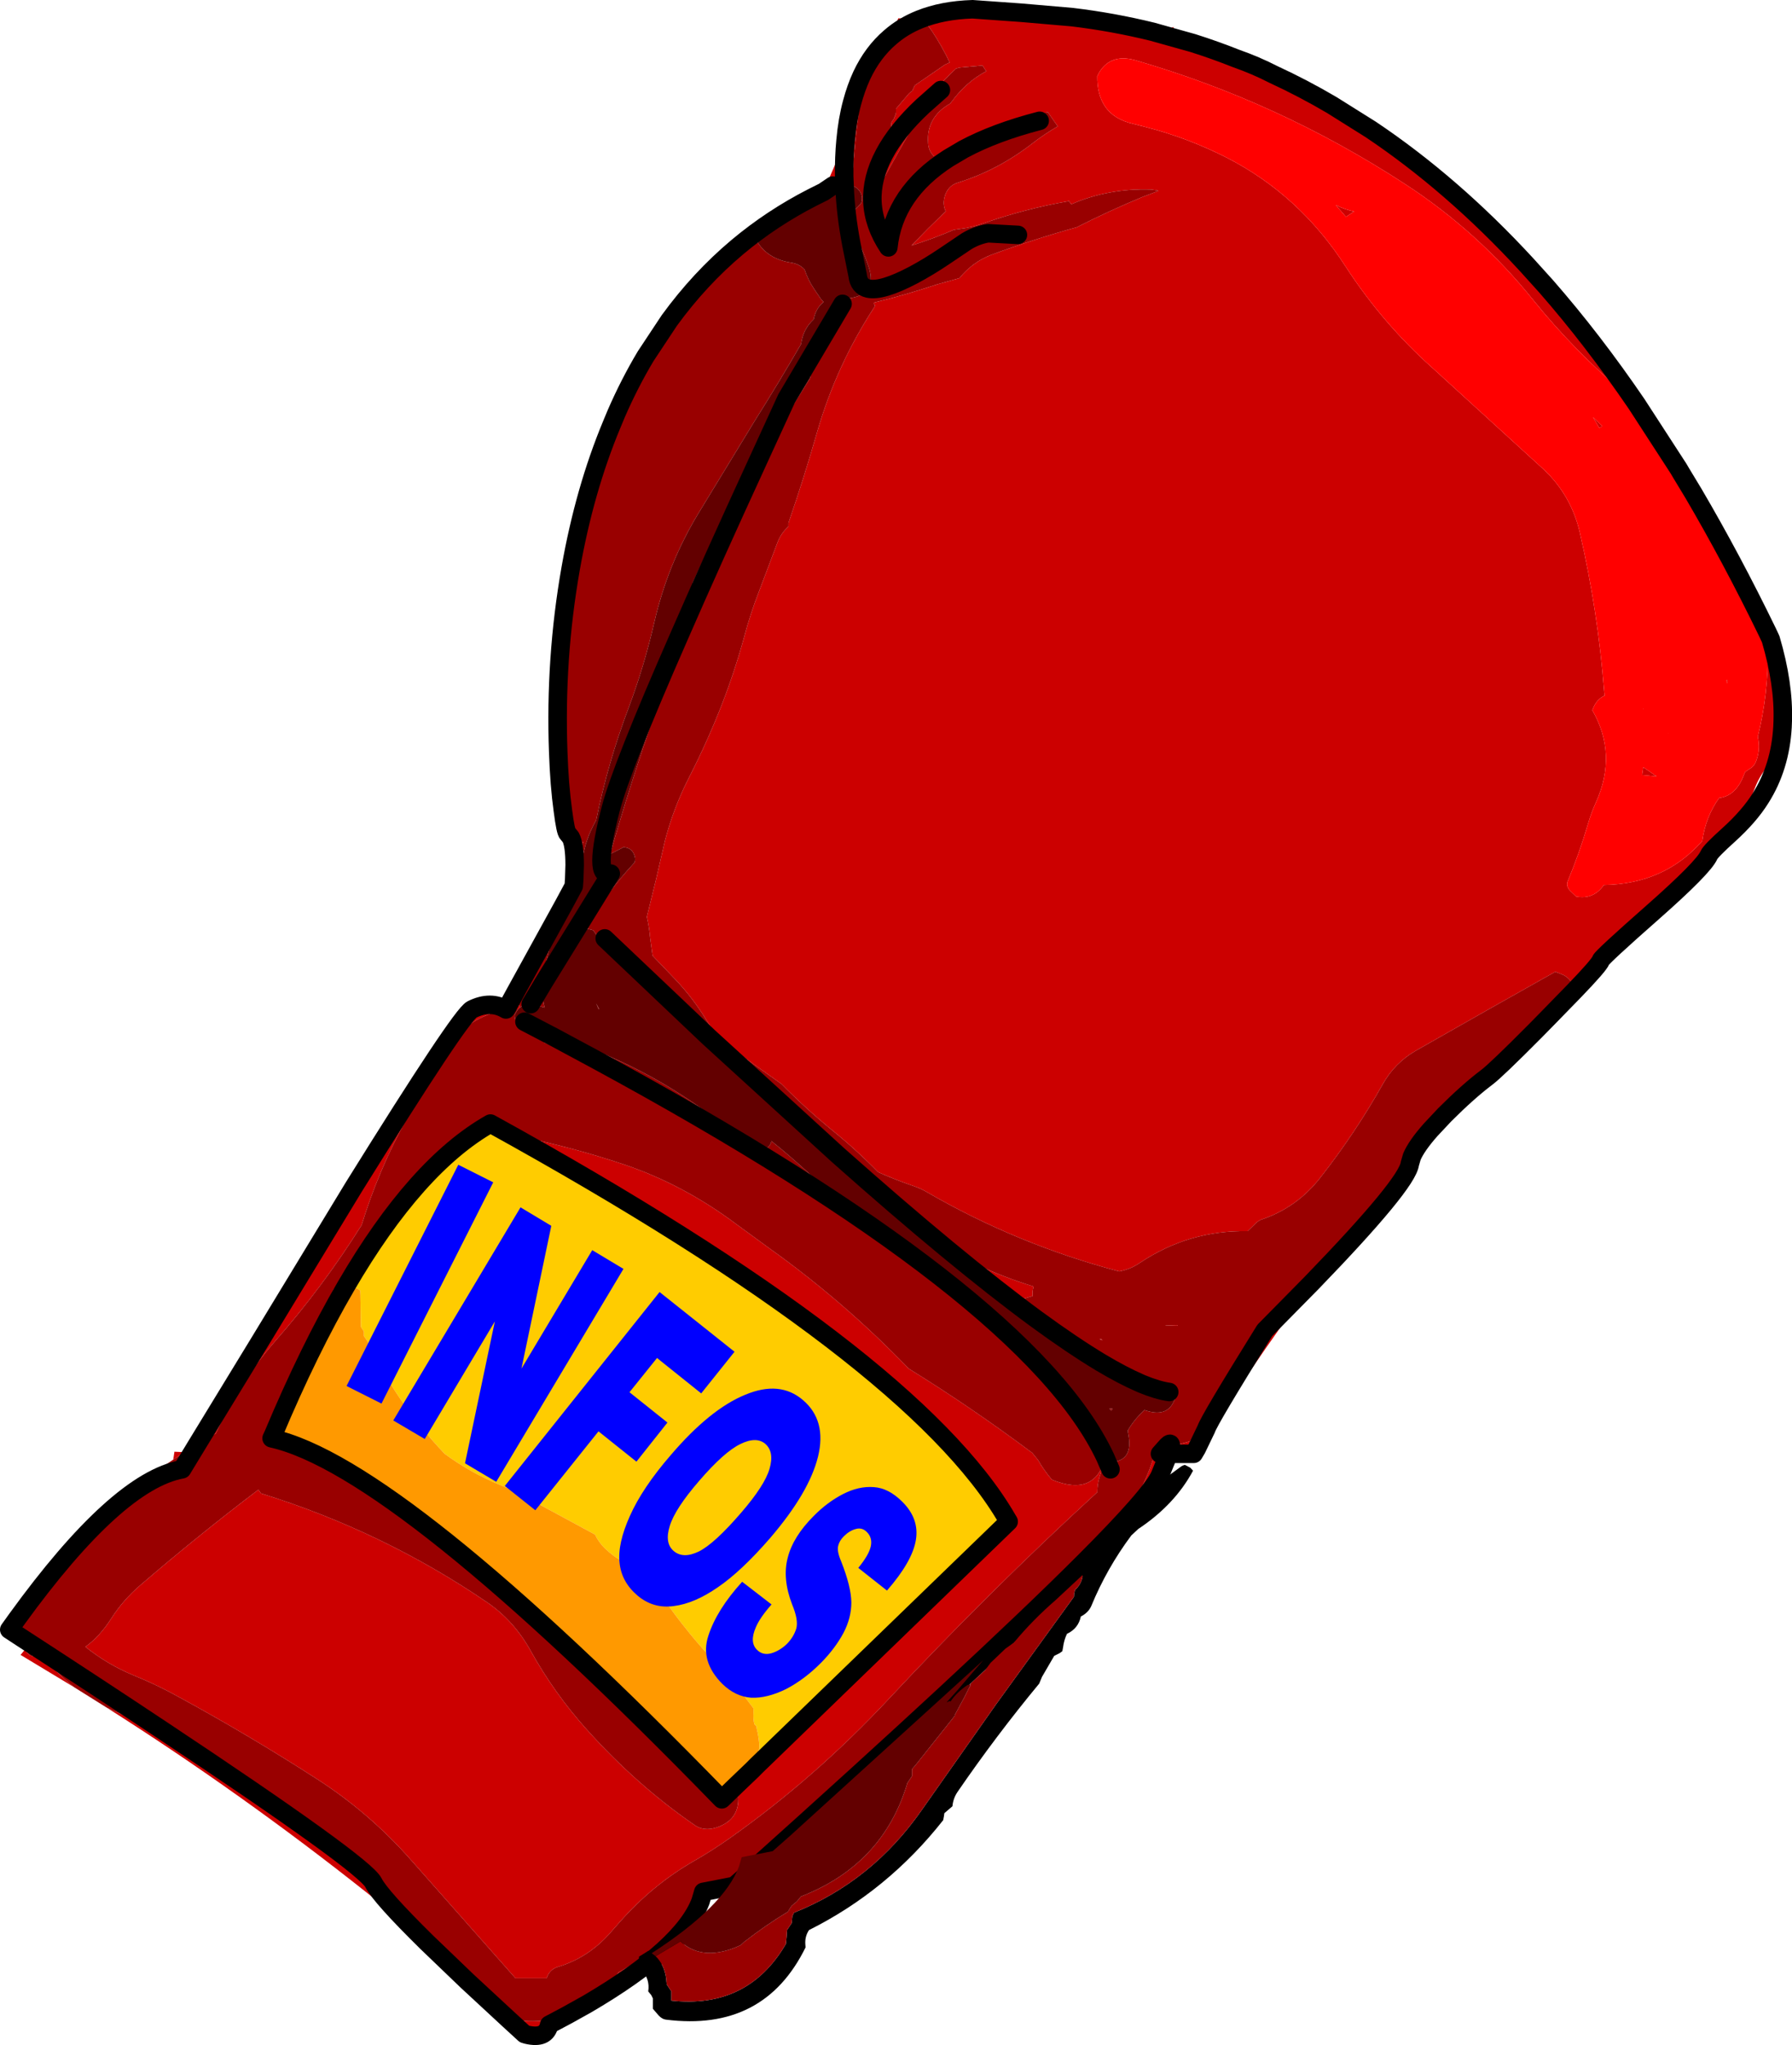 <?xml version="1.0" encoding="UTF-8" standalone="no"?>
<svg xmlns:xlink="http://www.w3.org/1999/xlink" height="441.85px" width="387.3px" xmlns="http://www.w3.org/2000/svg">
  <g transform="matrix(1.0, 0.0, 0.0, 1.0, 193.8, 221.0)">
    <path d="M-2.7 -187.7 L-2.7 -188.4 -2.5 -188.75 -2.2 -189.15 -2.2 -189.55 -2.2 -189.9 -2.0 -190.25 -1.7 -190.65 -1.7 -191.45 -1.7 -192.2 -1.7 -192.55 -1.4 -192.95 -1.15 -193.35 -1.15 -193.7 -1.15 -194.1 -1.15 -194.45 -1.0 -194.8 -0.65 -195.25 -0.4 -195.9 Q-0.1 -196.45 -0.15 -197.1 L-0.15 -197.5 2.65 -200.8 3.4 -201.4 3.55 -201.8 3.75 -202.2 3.9 -202.55 10.45 -207.05 11.45 -207.5 Q9.8 -211.0 7.55 -214.4 L6.4 -215.95 Q2.35 -214.35 -1.6 -211.1 L-2.2 -210.75 -2.7 -210.0 -1.4 -212.95 0.35 -217.05 4.95 -216.8 9.3 -216.55 Q12.75 -218.15 16.4 -219.0 22.0 -220.3 28.1 -219.85 L29.35 -219.6 37.9 -217.3 26.9 -218.25 16.4 -219.0 26.9 -218.25 37.9 -217.3 46.5 -214.6 55.25 -214.15 57.35 -214.05 59.9 -215.2 59.35 -214.05 64.0 -211.7 55.25 -214.15 64.0 -211.7 66.6 -210.3 73.4 -208.35 Q77.55 -206.9 81.45 -204.9 86.5 -201.25 92.35 -199.0 L94.05 -198.3 Q98.65 -196.3 102.5 -193.0 105.05 -190.8 107.25 -188.1 108.65 -186.35 110.5 -185.3 117.3 -181.35 122.65 -175.3 127.75 -169.45 133.6 -164.55 L134.5 -163.55 135.8 -164.0 135.8 -163.95 136.1 -163.85 137.2 -163.1 140.35 -159.15 146.45 -150.5 Q147.7 -148.6 148.3 -146.45 L151.9 -142.7 157.45 -135.85 Q146.4 -145.25 137.6 -156.15 125.7 -170.95 109.85 -181.25 82.45 -199.1 51.35 -208.05 46.15 -209.4 43.7 -205.25 L43.35 -204.55 Q43.3 -200.6 45.0 -198.05 46.9 -195.2 51.1 -194.25 L53.65 -193.6 Q63.0 -191.2 71.5 -186.85 87.1 -178.8 97.0 -163.45 105.05 -151.05 115.85 -141.45 L139.75 -119.65 Q145.8 -114.0 147.65 -105.9 151.55 -89.0 152.9 -71.6 L153.0 -70.7 Q151.5 -70.05 150.65 -68.3 L150.35 -67.55 Q155.8 -58.05 151.15 -47.7 150.1 -45.4 149.35 -42.8 147.5 -36.55 145.0 -30.55 144.65 -29.6 145.45 -28.65 L146.85 -27.3 Q150.6 -26.6 152.85 -29.8 165.95 -30.0 174.1 -39.3 174.85 -44.55 177.75 -48.6 181.45 -49.05 183.15 -53.7 L183.4 -54.25 184.6 -55.05 Q185.4 -55.55 185.8 -56.7 186.7 -59.2 186.1 -61.8 188.4 -71.0 188.3 -80.9 L188.8 -79.5 Q190.65 -74.15 190.4 -68.9 L191.5 -65.25 191.8 -64.35 191.45 -63.95 191.25 -63.7 191.3 -62.85 Q190.85 -58.7 188.05 -55.2 186.35 -53.1 185.45 -50.65 182.6 -43.3 176.85 -37.95 L173.2 -34.2 Q165.6 -25.55 156.5 -18.7 L153.65 -16.3 Q149.5 -12.45 146.3 -7.75 145.9 -9.3 144.2 -10.3 L142.35 -11.05 Q127.65 -2.8 112.3 5.95 107.65 8.6 105.05 13.25 99.15 23.75 91.55 33.45 86.45 39.95 78.8 42.5 78.25 42.7 77.65 43.25 L75.85 45.0 Q63.2 44.75 52.55 51.85 50.6 53.2 48.1 53.7 26.0 47.85 6.6 36.6 5.25 35.8 3.65 35.25 -0.3 33.9 -4.0 32.25 -8.65 27.5 -13.75 23.35 -19.65 18.55 -24.9 13.2 L-38.3 3.7 -41.1 -0.55 Q-44.0 -5.35 -47.95 -9.5 L-52.75 -14.5 -52.8 -14.8 -53.3 -18.5 Q-53.5 -20.75 -54.0 -22.9 L-52.0 -31.05 -50.1 -39.3 Q-48.25 -46.45 -44.85 -53.1 -40.8 -61.0 -37.65 -69.15 -34.95 -76.15 -32.95 -83.45 -31.6 -88.5 -29.75 -93.25 L-25.8 -103.7 Q-25.05 -105.75 -23.4 -107.25 L-23.4 -107.6 -23.4 -108.0 Q-20.0 -117.85 -17.2 -127.65 -13.05 -142.05 -4.8 -154.7 L-4.7 -155.0 -5.0 -155.6 Q1.8 -157.25 8.7 -159.55 L13.35 -160.85 13.55 -160.9 Q16.4 -164.4 20.45 -165.95 29.55 -169.3 38.9 -171.9 45.8 -175.4 53.0 -178.4 L56.55 -179.75 56.35 -179.85 54.95 -180.05 Q45.7 -180.35 37.7 -176.85 L37.25 -177.55 Q27.7 -175.9 18.5 -172.65 16.2 -171.85 13.75 -171.55 L12.35 -171.35 Q7.95 -169.45 3.2 -167.95 L6.7 -171.55 10.6 -175.35 Q9.95 -176.7 10.3 -178.25 10.9 -180.85 13.25 -181.55 21.9 -184.25 29.3 -190.0 31.95 -192.05 34.8 -193.7 L32.75 -196.65 32.7 -196.75 31.55 -196.6 31.2 -196.25 30.95 -196.0 24.0 -194.1 Q19.85 -191.7 15.4 -190.3 L14.45 -188.75 11.15 -186.8 14.45 -188.75 Q13.1 -187.05 11.15 -186.8 9.75 -186.65 8.05 -187.25 6.9 -188.4 6.8 -189.95 6.3 -195.65 11.6 -198.65 L11.85 -199.0 Q15.05 -203.35 19.35 -205.6 L18.55 -206.85 13.65 -206.4 12.85 -206.2 Q9.1 -202.75 5.95 -198.6 L5.6 -198.05 Q0.0 -192.8 -2.7 -187.7 0.0 -192.8 5.6 -198.05 4.4 -196.35 3.9 -194.45 L-2.9 -182.3 -2.7 -187.7 M-2.85 -209.75 Q-4.15 -207.95 -5.8 -206.2 L-6.1 -205.85 Q-6.3 -204.25 -7.0 -202.75 L-7.25 -201.3 -7.6 -200.9 -8.0 -198.0 -9.2 -198.25 -9.65 -198.8 Q-10.3 -199.7 -10.3 -200.85 -10.3 -203.45 -8.0 -204.2 L-7.55 -204.7 -6.15 -206.5 Q-4.7 -208.45 -2.85 -209.75 M-8.1 -197.5 Q-9.1 -190.4 -9.55 -183.1 L-9.7 -180.85 -10.1 -180.9 -11.25 -180.5 -11.35 -182.9 Q-11.4 -187.0 -11.05 -190.65 -11.4 -187.0 -11.35 -182.9 L-11.25 -180.5 Q-21.35 -176.95 -29.6 -170.3 L-30.35 -169.15 -30.3 -169.05 -30.65 -169.05 -34.45 -167.6 Q-27.0 -173.85 -18.2 -178.35 -27.0 -173.85 -34.45 -167.6 -37.8 -166.05 -40.55 -163.6 L-40.15 -164.2 Q-38.9 -165.6 -37.3 -166.7 -32.95 -169.55 -28.65 -172.55 -23.75 -176.0 -18.95 -178.45 L-18.95 -178.4 -18.2 -178.35 -18.1 -178.35 -17.8 -178.55 -15.65 -180.05 -11.05 -190.65 -8.1 -197.5 M-1.4 -212.95 Q1.35 -215.35 4.95 -216.8 1.35 -215.35 -1.4 -212.95 M169.6 -118.7 L173.0 -114.5 Q176.25 -110.75 177.5 -106.3 L174.0 -111.65 172.2 -114.4 169.45 -118.95 169.6 -118.7 172.2 -114.4 169.6 -118.7 M89.75 56.1 L79.8 70.25 Q72.35 80.95 65.35 91.95 L64.85 92.0 66.9 87.75 Q67.55 85.75 79.55 66.45 L89.75 56.1 79.55 66.45 Q67.55 85.75 66.9 87.75 L64.85 92.0 58.95 92.55 59.25 91.3 58.95 92.55 57.25 92.7 56.65 92.75 Q56.35 94.5 55.6 96.1 L56.35 97.95 52.2 101.85 52.35 101.55 Q55.05 96.4 56.25 91.2 L58.45 91.35 57.25 92.7 58.45 91.35 59.25 91.3 Q61.5 91.1 64.15 90.1 L65.95 88.7 Q67.65 86.65 67.35 83.95 69.85 79.5 72.8 75.45 73.8 74.0 75.1 72.7 L75.3 71.9 75.4 71.2 75.6 70.45 78.8 65.9 79.6 64.45 Q86.9 57.9 93.55 50.75 L89.75 56.1 M40.55 116.45 L40.05 117.3 Q33.9 125.4 26.0 132.25 21.15 136.45 17.15 141.25 11.3 148.25 4.2 153.9 L-0.55 157.55 7.65 148.4 10.4 145.2 Q29.3 127.7 40.55 116.45 29.3 127.7 10.4 145.2 15.15 139.75 20.2 134.75 29.95 125.05 40.55 115.45 L42.0 114.15 40.55 116.45 M-41.8 189.45 L-46.6 200.95 -78.6 219.95 -79.95 218.6 Q-75.75 219.6 -75.1 216.45 L-71.15 214.35 -75.1 216.45 Q-75.75 219.6 -79.95 218.6 L-83.35 215.25 Q-77.05 216.45 -71.15 214.35 L-69.2 213.55 Q-67.85 212.95 -66.85 211.95 L-65.9 210.65 -65.8 210.35 Q-62.35 209.0 -60.15 205.15 -50.7 200.15 -44.9 191.15 L-42.4 189.8 -41.8 189.45 M-101.55 198.65 Q-107.85 193.25 -114.3 188.1 -141.55 166.45 -170.8 147.9 -168.3 149.15 -165.5 150.1 -162.15 151.25 -158.9 152.7 -148.45 157.15 -139.1 164.05 L-121.85 177.0 Q-119.1 179.15 -116.55 181.6 -105.55 192.4 -95.4 204.05 L-101.55 198.65 Q-111.6 188.75 -113.1 185.75 -115.15 181.75 -158.9 152.7 -115.15 181.75 -113.1 185.75 -111.6 188.75 -101.55 198.65 M-177.75 143.55 L-189.35 136.55 -188.45 135.45 -187.4 136.65 -184.0 137.3 Q-181.25 140.8 -177.75 143.55 M-156.35 94.35 L-156.1 92.65 -153.9 92.75 -156.35 94.35 M-137.65 68.9 L-117.3 35.4 -114.9 31.35 Q-103.6 12.9 -91.6 -5.05 L-84.25 -3.2 -83.6 -3.05 -82.35 -5.45 -81.4 -3.35 -81.9 -2.85 -83.65 -2.95 -83.65 -3.05 -84.45 -2.9 -84.25 -3.2 -84.45 -2.9 Q-87.8 -4.9 -91.8 -2.9 -94.25 -1.65 -117.3 35.4 -94.25 -1.65 -91.8 -2.9 -87.8 -4.9 -84.45 -2.9 -95.1 -0.85 -100.55 10.35 L-105.85 20.6 Q-112.0 31.8 -115.65 43.7 -123.95 56.95 -134.4 68.85 -142.25 77.85 -147.15 88.7 L-150.2 90.5 -137.65 68.9 M-61.6 -129.25 L-66.4 -120.55 -67.1 -119.1 -66.35 -121.05 -63.9 -125.9 -60.6 -131.65 -55.6 -140.85 -51.5 -147.9 -50.15 -150.0 -61.6 -129.25 -60.6 -131.65 -61.6 -129.25 M136.1 -163.85 L140.35 -159.15 136.1 -163.85 M94.05 -198.3 L102.5 -193.0 94.05 -198.3 M97.1 -174.15 L94.9 -176.7 Q96.65 -175.8 98.85 -175.3 L97.1 -174.15 M152.5 -128.9 L151.85 -128.55 150.5 -130.85 152.5 -128.9 M161.35 -55.25 L164.25 -53.25 161.1 -53.55 161.35 -55.25 M161.35 -67.8 L161.35 -67.95 161.4 -67.75 161.35 -67.8 M191.5 -65.25 L191.45 -63.95 191.5 -65.25 M129.3 8.25 L118.2 19.45 Q123.2 13.25 129.3 8.25 M166.8 -62.55 L166.85 -62.55 166.85 -62.5 166.8 -62.55 M179.55 -74.1 L179.45 -73.3 179.35 -74.05 179.55 -74.1 M-7.55 -204.7 Q-8.8 -202.0 -9.65 -198.8 -8.8 -202.0 -7.55 -204.7 M-27.05 -126.05 L-25.9 -127.3 -26.7 -124.7 -27.35 -125.65 -27.05 -126.05 M45.3 94.15 L45.25 94.25 Q44.4 96.15 43.8 98.25 43.35 99.75 43.35 101.4 19.95 122.85 -1.7 146.05 -17.6 163.1 -36.15 176.2 -39.9 178.85 -44.1 181.25 -52.8 186.3 -59.75 194.15 L-62.0 196.7 Q-66.7 202.0 -73.2 203.95 -75.05 204.5 -75.65 206.4 L-82.4 206.4 -104.9 180.95 Q-113.95 170.65 -125.4 163.3 -140.0 153.9 -155.05 145.7 -159.8 143.05 -164.85 141.0 -170.55 138.65 -175.35 134.8 -172.3 132.65 -169.7 128.6 -167.2 124.7 -163.55 121.55 -151.0 110.75 -137.95 100.85 L-137.4 101.65 Q-111.0 109.85 -88.5 125.2 -82.75 129.15 -79.2 135.5 -74.05 144.8 -66.95 152.7 -56.15 164.75 -43.55 173.4 -41.65 174.65 -39.15 173.9 -33.1 172.05 -34.5 165.35 L-34.65 164.7 -31.3 161.5 -34.65 164.7 -34.8 164.05 -31.45 160.85 -31.3 161.5 -31.05 162.35 -31.0 162.55 Q-30.5 162.65 -30.3 162.2 L-30.2 160.4 24.2 107.75 23.9 107.25 24.2 107.75 -30.2 160.4 -30.2 160.3 -30.2 160.1 -30.1 160.0 -30.0 159.9 -29.9 159.3 23.9 107.25 24.25 106.9 Q5.0 72.9 -81.15 24.6 -69.85 26.95 -59.2 30.5 -46.15 34.85 -34.5 43.6 L-27.45 48.75 Q-11.4 60.2 2.6 74.7 16.05 83.0 29.3 92.9 L30.55 94.45 Q31.85 96.7 33.55 98.7 42.9 102.5 45.1 93.9 L45.25 94.25 45.1 93.9 45.1 93.85 45.3 94.15 M-13.8 -180.9 L-15.8 -179.55 -17.8 -178.55 -15.8 -179.55 -13.8 -180.9 M-69.35 -39.55 L-69.2 -39.5 -67.75 -39.05 -69.0 -35.8 -69.35 -39.55 M-62.55 7.05 L-59.95 9.25 -65.3 7.8 -74.5 2.85 -65.3 7.8 Q-70.85 6.15 -76.1 4.3 L-76.35 3.35 -74.5 2.85 -74.45 2.8 Q-68.35 4.6 -62.55 7.05 M-42.4 189.8 Q-46.2 199.85 -66.85 211.95 -46.2 199.85 -42.4 189.8 M29.4 59.0 L27.45 59.6 21.8 55.75 16.6 51.9 Q22.9 54.9 29.6 56.95 29.25 58.05 29.4 59.0 M58.05 65.45 L58.15 65.4 60.75 65.3 60.6 65.45 58.05 65.45 M43.85 68.35 L44.2 68.3 44.45 68.6 43.85 68.35" fill="#cc0000" fill-rule="evenodd" stroke="none"/>
    <path d="M-2.7 -210.0 L-2.2 -210.75 -1.6 -211.1 Q2.35 -214.35 6.4 -215.95 L7.55 -214.4 Q9.8 -211.0 11.45 -207.5 L10.45 -207.05 3.9 -202.55 3.75 -202.2 3.55 -201.8 3.4 -201.4 2.65 -200.8 -0.15 -197.5 -0.15 -197.1 Q-0.1 -196.45 -0.4 -195.9 L-0.65 -195.25 -1.0 -194.8 -1.15 -194.45 -1.15 -194.1 -1.15 -193.7 -1.15 -193.35 -1.4 -192.95 -1.7 -192.55 -1.7 -192.2 -1.7 -191.45 -1.7 -190.65 -2.0 -190.25 -2.2 -189.9 -2.2 -189.55 -2.2 -189.15 -2.5 -188.75 -2.7 -188.4 -2.7 -187.7 Q-8.25 -177.25 -1.8 -167.55 -0.6 -179.25 11.15 -186.8 -0.6 -179.25 -1.8 -167.55 -8.25 -177.25 -2.7 -187.7 L-2.9 -182.3 3.9 -194.45 Q4.4 -196.35 5.6 -198.05 L5.95 -198.6 Q9.1 -202.75 12.85 -206.2 L13.65 -206.4 18.55 -206.85 19.35 -205.6 Q15.05 -203.35 11.85 -199.0 L11.6 -198.65 Q6.3 -195.65 6.8 -189.95 6.9 -188.4 8.05 -187.25 9.75 -186.65 11.15 -186.8 13.1 -187.05 14.45 -188.75 L15.4 -190.3 Q19.85 -191.7 24.0 -194.1 L30.95 -196.0 31.2 -196.25 31.55 -196.6 32.7 -196.75 32.75 -196.65 34.8 -193.7 Q31.95 -192.05 29.3 -190.0 21.9 -184.25 13.25 -181.55 10.9 -180.85 10.3 -178.25 9.95 -176.7 10.6 -175.35 L6.7 -171.55 3.2 -167.95 Q7.95 -169.45 12.35 -171.35 L13.75 -171.55 Q16.2 -171.85 18.5 -172.65 27.7 -175.9 37.25 -177.55 L37.7 -176.85 Q45.7 -180.35 54.95 -180.05 L56.35 -179.85 56.55 -179.75 53.0 -178.4 Q45.8 -175.4 38.9 -171.9 29.55 -169.3 20.45 -165.95 16.4 -164.4 13.55 -160.9 L13.35 -160.85 8.7 -159.55 Q1.8 -157.25 -5.0 -155.6 L-4.7 -155.0 -4.8 -154.7 Q-13.05 -142.05 -17.2 -127.65 -20.0 -117.85 -23.4 -108.0 L-23.4 -107.6 -23.4 -107.25 Q-25.05 -105.75 -25.8 -103.7 L-29.75 -93.25 Q-31.6 -88.5 -32.95 -83.45 -34.95 -76.15 -37.65 -69.15 -40.8 -61.0 -44.85 -53.1 -48.25 -46.45 -50.1 -39.3 L-52.0 -31.05 -54.0 -22.9 Q-53.5 -20.75 -53.3 -18.5 L-52.8 -14.8 -52.75 -14.5 -47.95 -9.5 Q-44.0 -5.35 -41.1 -0.55 L-38.3 3.7 -24.9 13.2 Q-19.65 18.55 -13.75 23.35 -8.65 27.5 -4.0 32.25 -0.3 33.9 3.65 35.25 5.25 35.8 6.6 36.6 26.0 47.85 48.1 53.7 50.6 53.2 52.55 51.85 63.2 44.75 75.85 45.0 L77.65 43.25 Q78.25 42.7 78.8 42.5 86.45 39.95 91.55 33.45 99.15 23.75 105.05 13.25 107.65 8.6 112.3 5.95 127.65 -2.8 142.35 -11.05 L144.2 -10.3 Q145.9 -9.3 146.3 -7.75 L146.35 -6.8 146.1 -5.3 Q142.75 -0.9 137.95 1.8 L140.6 -0.9 146.35 -6.8 140.6 -0.9 137.95 1.8 135.6 2.95 134.85 4.05 129.3 8.25 Q123.2 13.25 118.2 19.45 L115.4 23.1 114.05 25.0 111.35 28.9 Q112.35 26.55 115.4 23.1 112.35 26.55 111.35 28.9 103.1 40.4 93.55 50.75 86.9 57.9 79.6 64.45 L78.8 65.9 75.6 70.45 75.4 71.2 75.3 71.9 75.1 72.7 Q73.8 74.0 72.8 75.45 69.85 79.5 67.35 83.95 67.65 86.65 65.95 88.7 L64.15 90.1 Q61.5 91.1 59.25 91.3 59.25 90.55 58.45 91.35 L56.25 91.2 Q55.05 96.4 52.35 101.55 L52.2 101.85 Q51.0 104.15 49.4 106.1 46.0 110.3 42.0 114.15 L40.55 115.45 Q29.95 125.05 20.2 134.75 15.15 139.75 10.4 145.2 L7.65 148.4 -0.55 157.55 Q-14.6 172.1 -31.3 183.1 L-37.4 186.9 -40.15 188.5 -41.8 189.45 -42.4 189.8 -44.9 191.15 Q-50.7 200.15 -60.15 205.15 -62.35 209.0 -65.8 210.35 L-65.9 210.65 -66.85 211.95 -71.15 214.35 -66.85 211.95 Q-67.85 212.95 -69.2 213.55 L-71.15 214.35 Q-77.05 216.45 -83.35 215.25 L-84.1 215.1 -86.65 214.4 -92.85 207.0 -95.4 204.05 Q-105.55 192.4 -116.55 181.6 -119.1 179.15 -121.85 177.0 L-139.1 164.05 Q-148.45 157.15 -158.9 152.7 -172.5 143.65 -190.05 132.25 -172.5 143.65 -158.9 152.7 -162.15 151.25 -165.5 150.1 -168.3 149.15 -170.8 147.9 L-177.75 143.55 Q-181.25 140.8 -184.0 137.3 L-187.4 136.65 -188.45 135.45 Q-189.65 133.9 -190.05 132.25 -190.5 130.55 -190.15 128.8 L-189.1 125.85 Q-185.45 118.6 -179.6 112.95 -168.8 102.55 -156.35 94.35 L-153.9 92.75 -151.2 91.1 -150.2 90.5 -147.15 88.7 Q-142.25 77.85 -134.4 68.85 -123.95 56.95 -115.65 43.7 -112.0 31.8 -105.85 20.6 L-100.55 10.35 Q-95.1 -0.85 -84.45 -2.9 L-83.65 -3.05 -83.65 -2.95 -81.9 -2.85 -82.35 -2.15 -82.55 -1.7 Q-82.6 -0.95 -82.2 -0.25 -81.8 0.6 -80.95 1.05 L-74.9 2.65 -74.5 2.85 -74.9 2.65 -74.45 2.8 -74.5 2.85 -76.35 3.35 -76.1 4.3 Q-70.85 6.15 -65.3 7.8 L-59.95 9.25 -62.55 7.05 Q-53.15 11.05 -44.65 16.8 -41.0 19.25 -37.55 22.1 -34.8 24.4 -31.5 25.55 -27.9 28.65 -27.05 25.55 -20.05 31.15 -13.7 37.65 -7.5 40.95 -1.35 44.7 1.15 47.45 4.3 49.8 L15.15 58.4 22.0 64.35 35.75 76.6 Q35.2 78.75 37.45 81.7 L39.05 83.65 43.45 89.2 Q43.35 90.05 43.9 90.7 L44.75 91.65 Q44.65 92.7 45.0 93.65 L45.1 93.85 45.1 93.9 Q42.9 102.5 33.55 98.7 31.85 96.7 30.55 94.45 L29.3 92.9 Q16.05 83.0 2.6 74.7 -11.4 60.2 -27.45 48.75 L-34.5 43.6 Q-46.15 34.85 -59.2 30.5 -69.85 26.95 -81.15 24.6 L-87.75 20.9 Q-103.95 30.1 -119.3 56.65 L-119.4 56.65 -119.4 56.6 Q-120.5 56.7 -121.4 57.4 L-121.6 57.5 -121.8 57.9 -121.85 58.45 -121.8 58.55 -120.9 59.45 Q-128.1 72.3 -135.05 88.9 L-134.75 89.0 -135.1 89.75 Q-107.8 95.75 -37.8 167.75 L-34.65 164.7 -37.8 167.75 Q-107.8 95.75 -135.1 89.75 L-134.75 89.0 Q-107.4 95.25 -37.75 166.9 L-34.8 164.05 -34.65 164.7 -34.5 165.35 Q-33.1 172.05 -39.15 173.9 -41.65 174.65 -43.55 173.4 -56.15 164.75 -66.95 152.7 -74.05 144.8 -79.2 135.5 -82.75 129.15 -88.5 125.2 -111.0 109.85 -137.4 101.65 L-137.95 100.85 Q-151.0 110.75 -163.55 121.55 -167.2 124.7 -169.7 128.6 -172.3 132.65 -175.35 134.8 -170.55 138.65 -164.85 141.0 -159.8 143.05 -155.05 145.7 -140.0 153.9 -125.4 163.3 -113.95 170.65 -104.9 180.95 L-82.4 206.4 -75.65 206.4 Q-75.05 204.5 -73.2 203.95 -66.7 202.0 -62.0 196.7 L-59.75 194.15 Q-52.8 186.3 -44.1 181.25 -39.9 178.85 -36.15 176.2 -17.6 163.1 -1.7 146.05 19.95 122.85 43.35 101.4 43.35 99.75 43.8 98.25 44.4 96.15 45.25 94.25 L45.3 94.15 46.05 94.9 Q51.35 94.8 50.0 88.55 L49.95 88.05 Q51.4 85.6 53.55 83.65 58.4 85.35 59.95 81.65 60.75 79.8 59.1 78.6 55.7 77.45 53.0 78.0 L52.55 77.8 53.0 78.0 52.7 78.05 52.55 77.8 Q51.15 74.95 47.65 74.2 L44.15 73.4 Q38.0 69.7 30.2 64.0 38.0 69.7 44.15 73.4 L39.05 71.9 Q37.05 71.3 35.6 69.65 L30.2 64.0 Q26.05 60.05 21.35 56.6 15.45 52.2 10.0 47.1 5.8 43.1 1.4 39.9 -4.6 32.75 -12.7 28.55 L-40.7 3.0 -12.7 28.55 -14.65 27.6 Q-15.8 27.05 -16.85 26.15 -29.4 15.65 -40.7 3.0 L-40.8 2.9 Q-51.1 -8.7 -63.0 -18.65 L-63.3 -18.75 -64.25 -18.9 -64.3 -18.95 -64.8 -18.9 -65.6 -20.0 -65.9 -20.1 -66.9 -20.35 -67.4 -20.45 Q-62.75 -28.05 -56.8 -34.5 -56.45 -34.9 -56.55 -35.65 -56.95 -37.85 -59.05 -37.95 L-61.95 -36.45 Q-57.5 -51.9 -52.2 -67.15 -49.35 -75.3 -47.0 -83.6 -40.05 -99.55 -29.95 -121.5 -40.05 -99.55 -47.0 -83.6 -45.4 -89.35 -44.05 -95.2 -37.9 -108.75 -29.95 -121.5 L-27.35 -125.65 -26.7 -124.7 -25.9 -127.3 -27.05 -126.05 -26.5 -126.95 -18.75 -139.25 -18.6 -139.75 -18.6 -140.25 -18.6 -140.75 Q-13.8 -147.15 -11.9 -154.55 L-11.85 -155.1 -11.7 -155.35 -11.85 -155.1 -11.85 -155.25 -11.7 -155.35 -10.9 -155.8 Q-10.5 -156.1 -10.25 -156.55 -7.2 -157.0 -6.15 -158.65 -5.05 -160.4 -6.1 -163.45 -7.4 -167.3 -9.3 -170.75 L-9.8 -172.7 -10.1 -174.2 Q-9.55 -175.35 -8.5 -176.2 L-7.65 -177.15 Q-7.2 -178.4 -7.9 -179.55 -8.6 -180.65 -9.7 -180.85 L-9.55 -183.1 Q-9.1 -190.4 -8.1 -197.5 L-8.0 -198.0 -7.6 -200.9 -7.25 -201.3 -7.0 -202.75 Q-6.3 -204.25 -6.1 -205.85 L-5.8 -206.2 Q-4.15 -207.95 -2.85 -209.75 L-2.7 -210.0 M26.2 -170.25 L19.75 -170.6 Q17.45 -170.25 15.15 -168.9 L10.4 -165.7 Q6.85 -163.3 3.55 -161.55 -3.2 -158.0 -6.15 -158.65 -3.2 -158.0 3.55 -161.55 6.85 -163.3 10.4 -165.7 L15.15 -168.9 Q17.45 -170.25 19.75 -170.6 L26.2 -170.25 M-82.5 -6.4 Q-82.75 -8.3 -81.8 -10.3 -77.8 -19.0 -72.7 -27.1 L-72.4 -26.35 -71.9 -25.65 -70.95 -24.9 Q-75.75 -17.4 -76.35 -8.65 L-76.45 -5.8 Q-76.45 -4.45 -76.05 -3.3 L-78.65 -4.0 -79.1 -4.05 Q-80.45 -4.15 -81.4 -3.35 L-82.35 -5.45 -82.5 -6.4 -71.9 -25.65 -82.5 -6.4 M-70.95 -29.8 L-70.95 -29.85 -69.6 -34.1 -69.0 -35.8 -67.75 -39.05 -69.2 -39.5 -69.35 -39.55 Q-69.95 -39.75 -70.45 -40.1 L-71.1 -40.9 Q-71.55 -41.2 -72.15 -45.9 -72.9 -51.3 -73.15 -58.45 -73.9 -78.7 -70.45 -98.25 -67.45 -115.2 -61.6 -129.25 L-50.15 -150.0 -49.15 -151.75 -46.95 -155.7 Q-44.25 -160.4 -40.55 -163.6 -37.8 -166.05 -34.45 -167.6 L-30.65 -169.05 -30.3 -169.05 Q-28.0 -165.05 -22.8 -164.25 -21.05 -164.0 -19.9 -162.75 -19.2 -160.6 -17.9 -158.65 L-16.45 -156.5 -15.8 -155.75 Q-17.3 -154.55 -17.85 -152.45 L-17.95 -152.0 Q-19.9 -150.2 -20.5 -147.6 L-20.7 -146.6 Q-25.5 -138.3 -30.6 -130.2 L-43.0 -109.85 Q-49.5 -99.05 -52.4 -86.5 -54.55 -77.15 -57.85 -68.3 -62.4 -56.3 -64.95 -43.8 -67.3 -39.7 -68.0 -35.0 L-68.2 -33.0 -67.8 -32.55 -68.7 -31.8 -69.7 -30.95 -69.6 -34.1 -69.7 -30.95 -70.95 -29.8 M9.55 -201.55 L5.6 -198.05 9.55 -201.55 M30.9 -194.9 Q21.25 -192.4 14.45 -188.75 21.25 -192.4 30.9 -194.9 M46.2 96.45 L45.25 94.25 46.2 96.45 M-34.45 -167.6 Q-42.6 -160.75 -49.15 -151.75 -42.6 -160.75 -34.45 -167.6 M-79.1 -4.05 L-76.35 -8.65 -79.1 -4.05 M-64.95 -4.2 L-64.3 -3.0 -64.45 -3.0 -64.95 -4.2 M45.1 93.9 Q28.55 58.6 -65.3 7.8 28.55 58.6 45.1 93.9 M-190.15 128.8 Q-168.55 99.0 -154.45 96.45 L-151.2 91.1 -154.45 96.45 Q-168.55 99.0 -190.15 128.8 M-84.1 215.1 L-92.85 207.0 -84.1 215.1 M-37.4 186.9 L-41.8 187.75 -42.4 189.8 -41.8 187.75 -37.4 186.9 M10.4 145.2 Q-7.15 161.45 -31.3 183.1 -7.15 161.45 10.4 145.2 M29.4 59.0 Q29.25 58.05 29.6 56.95 22.9 54.9 16.6 51.9 L21.8 55.75 27.45 59.6 29.4 59.0 M43.85 68.35 L44.45 68.6 44.2 68.3 43.85 68.35 M58.05 65.45 L60.6 65.45 60.75 65.3 58.15 65.4 58.05 65.45 M46.4 83.8 L45.95 83.3 46.65 83.35 46.4 83.8 M58.45 91.35 Q59.25 90.55 59.25 91.3 L58.45 91.35" fill="#990000" fill-rule="evenodd" stroke="none"/>
    <path d="M159.9 -133.75 L163.8 -130.2 164.4 -128.8 Q166.45 -124.2 168.95 -119.8 L169.45 -118.95 172.2 -114.4 Q180.45 -100.35 188.2 -84.4 180.45 -100.35 172.2 -114.4 L174.0 -111.65 177.5 -106.3 178.95 -104.0 187.7 -88.95 188.2 -84.4 188.3 -81.55 188.3 -80.9 Q188.4 -71.0 186.1 -61.8 186.7 -59.2 185.8 -56.7 185.4 -55.55 184.6 -55.05 L183.4 -54.25 183.15 -53.7 Q181.45 -49.05 177.75 -48.6 174.85 -44.55 174.1 -39.3 165.95 -30.0 152.85 -29.8 150.6 -26.6 146.85 -27.3 L145.45 -28.65 Q144.65 -29.6 145.0 -30.55 147.5 -36.55 149.35 -42.8 150.1 -45.4 151.15 -47.7 155.8 -58.05 150.35 -67.55 L150.65 -68.3 Q151.5 -70.05 153.0 -70.7 L152.9 -71.6 Q151.55 -89.0 147.65 -105.9 145.8 -114.0 139.75 -119.65 L115.85 -141.45 Q105.05 -151.05 97.0 -163.45 87.1 -178.8 71.5 -186.85 63.0 -191.2 53.65 -193.6 L51.1 -194.25 Q46.9 -195.2 45.0 -198.05 43.3 -200.6 43.35 -204.55 L43.7 -205.25 Q46.15 -209.4 51.35 -208.05 82.45 -199.1 109.85 -181.25 125.7 -170.95 137.6 -156.15 146.4 -145.25 157.45 -135.85 L158.5 -134.95 159.9 -133.75 168.95 -119.8 159.9 -133.75 M152.5 -128.9 L150.5 -130.85 151.85 -128.55 152.5 -128.9 M97.1 -174.15 L98.85 -175.3 Q96.65 -175.8 94.9 -176.7 L97.1 -174.15 M161.35 -67.8 L161.4 -67.75 161.35 -67.95 161.35 -67.8 M161.35 -55.25 L161.1 -53.55 164.25 -53.25 161.35 -55.25 M179.55 -74.1 L179.35 -74.05 179.45 -73.3 179.55 -74.1 M166.8 -62.55 L166.85 -62.5 166.85 -62.55 166.8 -62.55" fill="#ff0000" fill-rule="evenodd" stroke="none"/>
    <path d="M-9.7 -180.85 Q-8.6 -180.65 -7.9 -179.55 -7.2 -178.4 -7.65 -177.15 L-8.5 -176.2 Q-9.55 -175.35 -10.1 -174.2 L-9.8 -172.7 -9.3 -170.75 Q-7.4 -167.3 -6.1 -163.45 -5.05 -160.4 -6.15 -158.65 -8.2 -159.1 -8.45 -161.55 L-9.8 -168.25 Q-11.05 -174.85 -11.25 -180.5 -11.05 -174.85 -9.8 -168.25 L-8.45 -161.55 Q-8.2 -159.1 -6.15 -158.65 -7.2 -157.0 -10.25 -156.55 -10.5 -156.1 -10.9 -155.8 L-11.7 -155.35 -11.85 -155.25 -11.85 -155.1 -11.9 -154.55 Q-13.8 -147.15 -18.6 -140.75 L-18.6 -140.25 -18.6 -139.75 -18.75 -139.25 -26.5 -126.95 -27.05 -126.05 -27.35 -125.65 -29.95 -121.5 -23.8 -134.9 -11.85 -155.1 -23.8 -134.9 -29.95 -121.5 Q-37.9 -108.75 -44.05 -95.2 -45.4 -89.35 -47.0 -83.6 -49.35 -75.3 -52.2 -67.15 -57.5 -51.9 -61.95 -36.45 L-59.05 -37.95 Q-56.95 -37.85 -56.55 -35.65 -56.45 -34.9 -56.8 -34.5 -62.75 -28.05 -67.4 -20.45 L-66.9 -20.35 -65.9 -20.1 -65.6 -20.0 -64.8 -18.9 -64.3 -18.95 -64.25 -18.9 -63.3 -18.75 -63.0 -18.65 Q-51.1 -8.7 -40.8 2.9 L-40.7 3.0 Q-29.4 15.65 -16.85 26.15 -15.8 27.05 -14.65 27.6 L-12.7 28.55 Q-4.6 32.75 1.4 39.9 5.8 43.1 10.0 47.1 15.45 52.2 21.35 56.6 26.05 60.05 30.2 64.0 L35.6 69.65 Q37.05 71.3 39.05 71.9 L44.15 73.4 47.65 74.2 Q51.15 74.95 52.55 77.8 L52.7 78.05 53.0 78.0 Q55.7 77.45 59.1 78.6 60.75 79.8 59.95 81.65 58.4 85.35 53.55 83.65 51.4 85.6 49.95 88.05 L50.0 88.55 Q51.35 94.8 46.05 94.9 L45.3 94.15 45.1 93.85 45.0 93.65 Q44.65 92.7 44.75 91.65 L43.9 90.7 Q43.35 90.05 43.45 89.2 L39.05 83.65 37.45 81.7 Q35.2 78.75 35.75 76.6 L22.0 64.35 15.15 58.4 4.3 49.8 Q1.15 47.45 -1.35 44.7 -7.5 40.95 -13.7 37.65 -20.05 31.15 -27.05 25.55 -27.9 28.65 -31.5 25.55 -34.8 24.4 -37.55 22.1 -41.0 19.25 -44.65 16.8 -53.15 11.05 -62.55 7.05 -68.35 4.6 -74.45 2.8 L-74.9 2.65 -80.95 1.05 Q-81.8 0.6 -82.2 -0.25 -82.6 -0.95 -82.55 -1.7 L-82.35 -2.15 -81.9 -2.85 -81.4 -3.35 Q-80.45 -4.15 -79.1 -4.05 L-78.65 -4.0 -76.05 -3.3 Q-76.45 -4.45 -76.45 -5.8 L-76.35 -8.65 -61.8 -32.25 Q-65.8 -30.9 -61.8 -46.25 -59.5 -55.15 -47.0 -83.6 -59.5 -55.15 -61.8 -46.25 -65.8 -30.9 -61.8 -32.25 L-76.35 -8.65 Q-75.75 -17.4 -70.95 -24.9 L-71.9 -25.65 -72.4 -26.35 -72.7 -27.1 -72.75 -27.8 -72.55 -28.25 -70.95 -29.8 -69.7 -30.95 -68.7 -31.8 -67.8 -32.55 -68.2 -33.0 -68.0 -35.0 Q-67.3 -39.7 -64.95 -43.8 -62.4 -56.3 -57.85 -68.3 -54.55 -77.15 -52.4 -86.5 -49.5 -99.05 -43.0 -109.85 L-30.6 -130.2 Q-25.5 -138.3 -20.7 -146.6 L-20.5 -147.6 Q-19.9 -150.2 -17.95 -152.0 L-17.85 -152.45 Q-17.3 -154.55 -15.8 -155.75 L-16.45 -156.5 -17.9 -158.65 Q-19.2 -160.6 -19.9 -162.75 -21.05 -164.0 -22.8 -164.25 -28.0 -165.05 -30.3 -169.05 L-30.35 -169.15 -29.6 -170.3 Q-21.35 -176.95 -11.25 -180.5 L-10.1 -180.9 -9.7 -180.85 M-80.45 -0.25 L-74.9 2.65 -80.45 -0.25 M-71.9 -25.65 L-69.8 -29.55 -69.7 -30.95 -69.8 -29.55 -71.9 -25.65 M-64.95 -4.2 L-64.45 -3.0 -64.3 -3.0 -64.95 -4.2 M-12.7 28.55 Q12.9 51.3 30.2 64.0 12.9 51.3 -12.7 28.55 M58.9 79.75 Q56.4 79.4 53.0 78.0 56.4 79.4 58.9 79.75 M46.4 83.8 L46.65 83.35 45.95 83.3 46.4 83.8 M-63.1 -18.25 L-40.8 2.9 -63.1 -18.25 M52.55 77.8 Q48.85 76.2 44.15 73.4 48.85 76.2 52.55 77.8" fill="#630000" fill-rule="evenodd" stroke="none"/>
    <path d="M-81.15 24.6 Q5.0 72.9 24.25 106.9 L23.9 107.25 Q3.55 72.1 -87.8 21.75 -103.85 30.85 -119.0 56.85 -103.85 30.85 -87.8 21.75 3.55 72.1 23.9 107.25 L-29.9 159.3 -29.8 157.0 -29.65 156.9 Q-29.7 154.65 -30.25 152.5 L-30.3 152.0 -30.75 151.55 Q-31.05 150.35 -30.95 149.1 L-30.95 148.1 -33.55 144.65 -33.55 144.2 -33.55 143.7 Q-43.15 134.95 -50.55 124.15 -53.95 119.25 -59.1 116.45 -61.2 115.3 -63.0 113.6 -64.4 112.25 -65.2 110.55 L-79.8 102.65 Q-82.7 101.05 -85.8 99.8 -92.2 97.15 -97.7 93.1 -108.15 82.1 -114.45 68.65 L-114.5 68.6 -114.85 68.1 -115.15 67.65 -115.15 67.15 -115.15 66.65 -115.5 66.15 -115.8 65.65 -115.9 58.8 -115.95 57.85 Q-116.2 57.6 -116.5 57.45 L-117.1 57.2 -117.7 57.45 Q-118.15 57.15 -118.7 56.95 L-119.0 56.85 -119.05 56.85 -119.15 56.75 -119.2 56.7 -119.3 56.65 Q-103.95 30.1 -87.75 20.9 L-81.15 24.6" fill="#ffcc00" fill-rule="evenodd" stroke="none"/>
    <path d="M-30.2 160.4 L-30.3 162.2 Q-30.5 162.65 -31.0 162.55 L-31.05 162.35 -31.3 161.5 -30.2 160.4 -31.3 161.5 -31.45 160.85 -34.8 164.05 -37.75 166.9 Q-107.4 95.25 -134.75 89.0 L-135.05 88.9 Q-128.1 72.3 -120.9 59.45 L-121.8 58.55 -121.85 58.45 -121.8 57.9 -121.6 57.5 -121.4 57.4 Q-120.5 56.7 -119.4 56.6 L-119.4 56.65 -119.3 56.65 -119.2 56.7 -119.15 56.75 -119.05 56.85 -119.0 56.85 Q-127.0 70.55 -134.75 89.0 -127.0 70.55 -119.0 56.85 L-118.7 56.95 Q-118.15 57.15 -117.7 57.45 L-117.1 57.2 -116.5 57.45 Q-116.2 57.6 -115.95 57.85 L-115.9 58.8 -115.8 65.65 -115.5 66.15 -115.15 66.65 -115.15 67.15 -115.15 67.65 -114.85 68.1 -114.5 68.6 -114.45 68.65 Q-108.15 82.1 -97.7 93.1 -92.2 97.15 -85.8 99.8 -82.7 101.05 -79.8 102.65 L-65.2 110.55 Q-64.4 112.25 -63.0 113.6 -61.2 115.3 -59.1 116.45 -53.95 119.25 -50.55 124.15 -43.15 134.95 -33.55 143.7 L-33.55 144.2 -33.55 144.65 -30.95 148.1 -30.95 149.1 Q-31.05 150.35 -30.75 151.55 L-30.3 152.0 -30.25 152.5 Q-29.7 154.65 -29.65 156.9 L-29.8 157.0 -29.9 159.3 -30.0 159.9 -30.1 160.0 -30.2 160.1 -30.2 160.3 -30.2 160.4" fill="#ff9900" fill-rule="evenodd" stroke="none"/>
    <path d="M-6.15 -158.65 Q-3.2 -158.0 3.55 -161.55 6.85 -163.3 10.4 -165.7 L15.15 -168.9 Q17.45 -170.25 19.75 -170.6 L26.2 -170.25 M4.95 -216.8 Q1.35 -215.35 -1.4 -212.95 -5.2 -209.7 -7.55 -204.7 -8.8 -202.0 -9.65 -198.8 -10.65 -195.1 -11.05 -190.65 -11.4 -187.0 -11.35 -182.9 L-11.25 -180.5 Q-11.05 -174.85 -9.8 -168.25 L-8.45 -161.55 Q-8.2 -159.1 -6.15 -158.65 M4.95 -216.8 Q9.9 -218.8 16.4 -219.0 L26.9 -218.25 37.9 -217.3 Q46.7 -216.25 55.25 -214.15 L64.0 -211.7 Q68.75 -210.2 73.4 -208.35 77.55 -206.9 81.45 -204.9 87.85 -201.95 94.05 -198.3 L102.5 -193.0 Q120.1 -181.2 136.1 -163.85 L140.35 -159.15 Q150.45 -147.6 159.9 -133.75 L168.95 -119.8 169.6 -118.7 172.2 -114.4 Q180.45 -100.35 188.2 -84.4 L188.9 -82.9 Q191.75 -73.25 191.5 -65.25 L191.45 -63.95 Q190.95 -55.25 186.7 -48.55 184.3 -44.7 179.9 -40.7 175.9 -37.1 175.55 -36.25 174.4 -33.6 163.4 -23.9 152.45 -14.25 152.2 -13.55 151.9 -12.55 146.35 -6.8 L140.6 -0.9 137.95 1.8 Q129.55 10.25 127.55 11.75 123.5 14.8 118.45 19.85 L115.4 23.1 Q112.35 26.55 111.35 28.9 L110.9 30.45 Q110.35 34.8 89.75 56.1 L79.55 66.45 Q67.55 85.75 66.9 87.75 L64.85 92.0 64.2 93.1 58.8 93.1 56.9 97.75 Q55.05 101.95 40.55 116.45 29.3 127.7 10.4 145.2 -7.15 161.45 -31.3 183.1 L-35.1 186.45 -37.4 186.9 -41.8 187.75 -42.4 189.8 Q-46.2 199.85 -66.85 211.95 L-71.15 214.35 -75.1 216.45 Q-75.75 219.6 -79.95 218.6 L-80.45 218.45 -84.1 215.1 -92.85 207.0 -101.55 198.65 Q-111.6 188.75 -113.1 185.75 -115.15 181.75 -158.9 152.7 -172.5 143.65 -190.05 132.25 L-191.8 131.1 -190.15 128.8 Q-168.55 99.0 -154.45 96.45 L-151.2 91.1 -137.65 68.9 -117.3 35.4 Q-94.25 -1.65 -91.8 -2.9 -87.8 -4.9 -84.45 -2.9 L-84.25 -3.2 -82.5 -6.4 -71.9 -25.65 -69.8 -29.55 -69.7 -30.95 -69.6 -34.1 Q-69.6 -38.5 -70.45 -40.1 L-71.1 -40.9 Q-71.55 -41.2 -72.15 -45.9 -72.9 -51.3 -73.15 -58.45 -73.9 -78.7 -70.45 -98.25 -67.45 -115.2 -61.6 -129.25 L-60.6 -131.65 Q-57.75 -138.2 -54.25 -144.05 L-49.15 -151.75 Q-42.6 -160.75 -34.45 -167.6 -27.0 -173.85 -18.2 -178.35 L-17.8 -178.55 -15.8 -179.55 -13.8 -180.9 M5.6 -198.05 L9.55 -201.55 M14.45 -188.75 Q21.25 -192.4 30.9 -194.9 M11.15 -186.8 L14.45 -188.75 M11.15 -186.8 Q-0.6 -179.25 -1.8 -167.55 -8.25 -177.25 -2.7 -187.7 0.0 -192.8 5.6 -198.05 M58.95 92.55 L58.8 93.1 56.9 93.1 57.25 92.7 58.45 91.35 Q59.25 90.55 59.25 91.3 L58.95 92.55 M-11.7 -155.35 L-11.85 -155.1 -23.8 -134.9 -29.95 -121.5 Q-40.05 -99.55 -47.0 -83.6 -59.5 -55.15 -61.8 -46.25 -65.8 -30.9 -61.8 -32.25 L-76.35 -8.65 -79.1 -4.05 M-40.8 2.9 L-40.7 3.0 -12.7 28.55 Q12.9 51.3 30.2 64.0 38.0 69.7 44.15 73.4 48.85 76.2 52.55 77.8 L53.0 78.0 Q56.4 79.4 58.9 79.75 M45.25 94.25 L46.2 96.45 M-74.9 2.65 L-80.45 -0.25 M-65.3 7.8 Q28.55 58.6 45.1 93.9 L45.25 94.25 M23.9 107.25 L24.2 107.75 -30.2 160.4 -31.3 161.5 -34.65 164.7 -37.8 167.75 Q-107.8 95.75 -135.1 89.75 L-134.75 89.0 Q-127.0 70.55 -119.0 56.85 -103.85 30.85 -87.8 21.75 3.55 72.1 23.9 107.25 M-74.5 2.85 L-65.3 7.8 M-74.5 2.85 L-74.9 2.65 M-40.8 2.9 L-63.1 -18.25" fill="none" stroke="#000000" stroke-linecap="round" stroke-linejoin="round" stroke-width="4.0"/>
    <path d="M40.2 119.45 L40.25 119.35 40.3 119.15 40.3 118.75 Q42.2 115.95 44.5 113.45 L45.05 112.75 45.05 112.7 45.3 111.25 45.35 111.2 45.55 110.5 46.05 110.05 47.3 109.25 Q51.75 103.3 57.7 98.6 L60.85 96.3 61.4 95.9 Q61.8 95.6 62.3 95.5 L63.45 96.1 64.05 96.75 Q60.1 104.1 52.2 109.35 L50.7 110.75 Q45.4 117.85 42.05 126.0 41.4 127.45 39.8 128.25 39.25 130.85 36.8 132.0 36.15 133.35 35.95 134.95 L35.8 135.75 35.25 136.15 34.05 136.75 31.4 141.3 30.8 142.75 Q21.45 154.05 13.15 166.15 12.2 167.55 12.05 169.25 L10.3 170.75 10.2 171.45 10.05 172.25 Q-1.95 187.5 -18.95 196.0 -19.85 197.35 -19.75 199.0 L-19.7 199.75 Q-28.7 218.05 -49.9 215.35 -50.7 215.25 -51.45 214.45 L-52.7 213.0 -52.7 212.25 -52.7 210.75 -53.05 210.05 -53.7 209.25 Q-53.3 206.55 -55.15 204.65 L-55.7 204.0 -55.7 203.8 -55.7 203.25 -55.7 202.7 -55.7 201.95 -55.7 201.75 -54.4 200.95 -53.7 200.5 Q-53.3 200.7 -52.95 201.0 L-52.1 201.65 Q-50.3 203.4 -49.85 206.25 L-49.7 207.75 -49.2 208.5 -48.7 209.25 -48.7 210.0 -48.7 211.25 Q-32.15 213.05 -23.95 199.0 L-23.8 197.45 -23.7 196.0 -23.2 195.25 -22.7 194.5 -22.55 193.0 -22.2 192.25 Q-5.3 185.5 5.5 169.95 L21.5 147.2 38.3 124.0 38.35 123.25 38.55 122.5 Q39.9 121.3 40.2 119.45" fill="#000000" fill-rule="evenodd" stroke="none"/>
    <path d="M15.9 142.9 L16.1 142.6 19.15 139.8 20.15 138.45 20.3 138.25 23.5 135.2 25.4 133.85 25.45 133.8 25.45 133.75 Q29.45 128.95 34.3 124.75 L40.1 119.35 40.2 119.45 Q39.9 121.3 38.55 122.5 L38.35 123.25 38.3 124.0 21.5 147.2 5.5 169.95 Q-5.3 185.5 -22.2 192.25 L-22.55 193.0 -22.7 194.5 -23.2 195.25 -23.7 196.0 -23.8 197.45 -23.95 199.0 Q-32.15 213.05 -48.7 211.25 L-48.7 210.0 -48.7 209.25 -49.2 208.5 -49.7 207.75 -49.85 206.25 Q-50.3 203.4 -52.1 201.65 L-46.4 198.25 -46.7 198.5 Q-41.7 203.0 -33.7 199.25 L-32.95 198.55 Q-28.35 194.95 -23.45 192.0 L-23.2 191.5 -22.7 190.75 -21.6 189.85 -20.7 188.75 Q-2.95 181.85 2.3 164.25 L2.8 163.5 3.3 162.75 3.3 162.0 3.3 161.25 4.0 160.45 12.55 149.7 12.6 149.45 14.65 145.65 15.55 143.85 15.9 143.2 15.9 142.9" fill="#990000" fill-rule="evenodd" stroke="none"/>
    <path d="M-52.95 201.0 Q-37.35 190.9 -34.1 182.3 L-33.5 180.25 -26.8 178.95 -23.0 175.6 18.7 137.7 15.95 140.9 12.95 144.4 11.15 146.4 10.8 146.8 11.25 146.6 11.3 146.5 11.65 146.6 Q12.35 145.55 13.3 144.65 14.2 143.8 15.3 143.05 L15.75 142.95 15.75 142.85 15.9 142.9 15.9 143.2 15.55 143.85 14.65 145.65 12.6 149.45 12.55 149.7 4.0 160.45 3.3 161.25 3.3 162.0 3.3 162.75 2.8 163.5 2.3 164.25 Q-2.95 181.85 -20.7 188.75 L-21.6 189.85 -22.7 190.75 -23.2 191.5 -23.45 192.0 Q-28.35 194.95 -32.95 198.55 L-33.7 199.25 Q-41.7 203.0 -46.7 198.5 L-46.4 198.25 -52.1 201.65 -52.95 201.0" fill="#630000" fill-rule="evenodd" stroke="none"/>
    <path d="M4.15 111.7 Q3.4 116.35 -2.1 122.65 L-8.3 117.75 Q-6.0 114.95 -5.6 113.1 -5.2 111.25 -6.45 110.0 -7.5 108.95 -8.85 109.35 -10.2 109.7 -11.45 110.95 -12.4 111.9 -12.65 113.0 -12.95 114.15 -12.0 116.35 -9.85 121.8 -9.8 125.2 -9.8 128.55 -11.5 131.8 -13.3 135.15 -16.3 138.2 -19.9 141.85 -23.95 143.95 -28.05 145.95 -31.45 145.8 -34.85 145.55 -37.65 142.85 -42.55 137.95 -40.7 132.4 -38.9 126.8 -33.4 120.75 L-27.05 125.65 Q-29.6 128.55 -30.45 130.6 -31.85 133.8 -30.2 135.45 -28.95 136.7 -27.1 136.2 -25.25 135.65 -23.7 134.15 -22.25 132.65 -21.7 130.85 -21.2 129.0 -22.6 125.65 -24.75 120.05 -23.55 115.55 -22.4 111.0 -17.95 106.55 -15.0 103.55 -11.6 101.8 -8.2 100.05 -4.95 100.3 -1.75 100.5 1.2 103.45 4.9 107.1 4.15 111.7 M-64.45 88.25 L-78.1 105.3 -84.7 100.05 -51.25 58.15 -35.05 71.05 -42.25 80.05 -51.8 72.4 -57.75 79.8 -49.55 86.35 -56.25 94.8 -64.45 88.25 M-20.25 81.5 Q-15.1 85.9 -17.0 93.7 -18.9 101.45 -27.35 111.3 -33.55 118.45 -38.6 121.9 -43.7 125.45 -48.2 126.0 -52.65 126.6 -56.05 123.7 -59.5 120.75 -59.9 116.6 -60.35 112.5 -57.65 106.5 -54.95 100.45 -48.85 93.4 -40.35 83.45 -32.75 80.35 -25.25 77.2 -20.25 81.5 M-27.5 96.4 Q-26.4 92.7 -28.4 90.95 -30.35 89.3 -33.8 91.0 -37.3 92.7 -42.65 98.9 -47.9 104.95 -49.05 108.7 -50.2 112.4 -48.2 114.1 -46.15 115.85 -42.75 114.2 -39.35 112.5 -33.55 105.75 -28.55 99.95 -27.5 96.4 M-59.05 53.15 L-86.55 99.15 -93.3 95.15 -86.85 64.5 -102.0 89.9 -108.8 85.9 -81.3 39.85 -74.65 43.85 -81.1 74.7 -65.8 49.1 Q-62.45 51.1 -59.05 53.15 M-87.2 34.45 L-111.35 82.25 -118.9 78.45 -94.75 30.65 -87.2 34.45" fill="#0000ff" fill-rule="evenodd" stroke="none"/>
  </g>
</svg>
